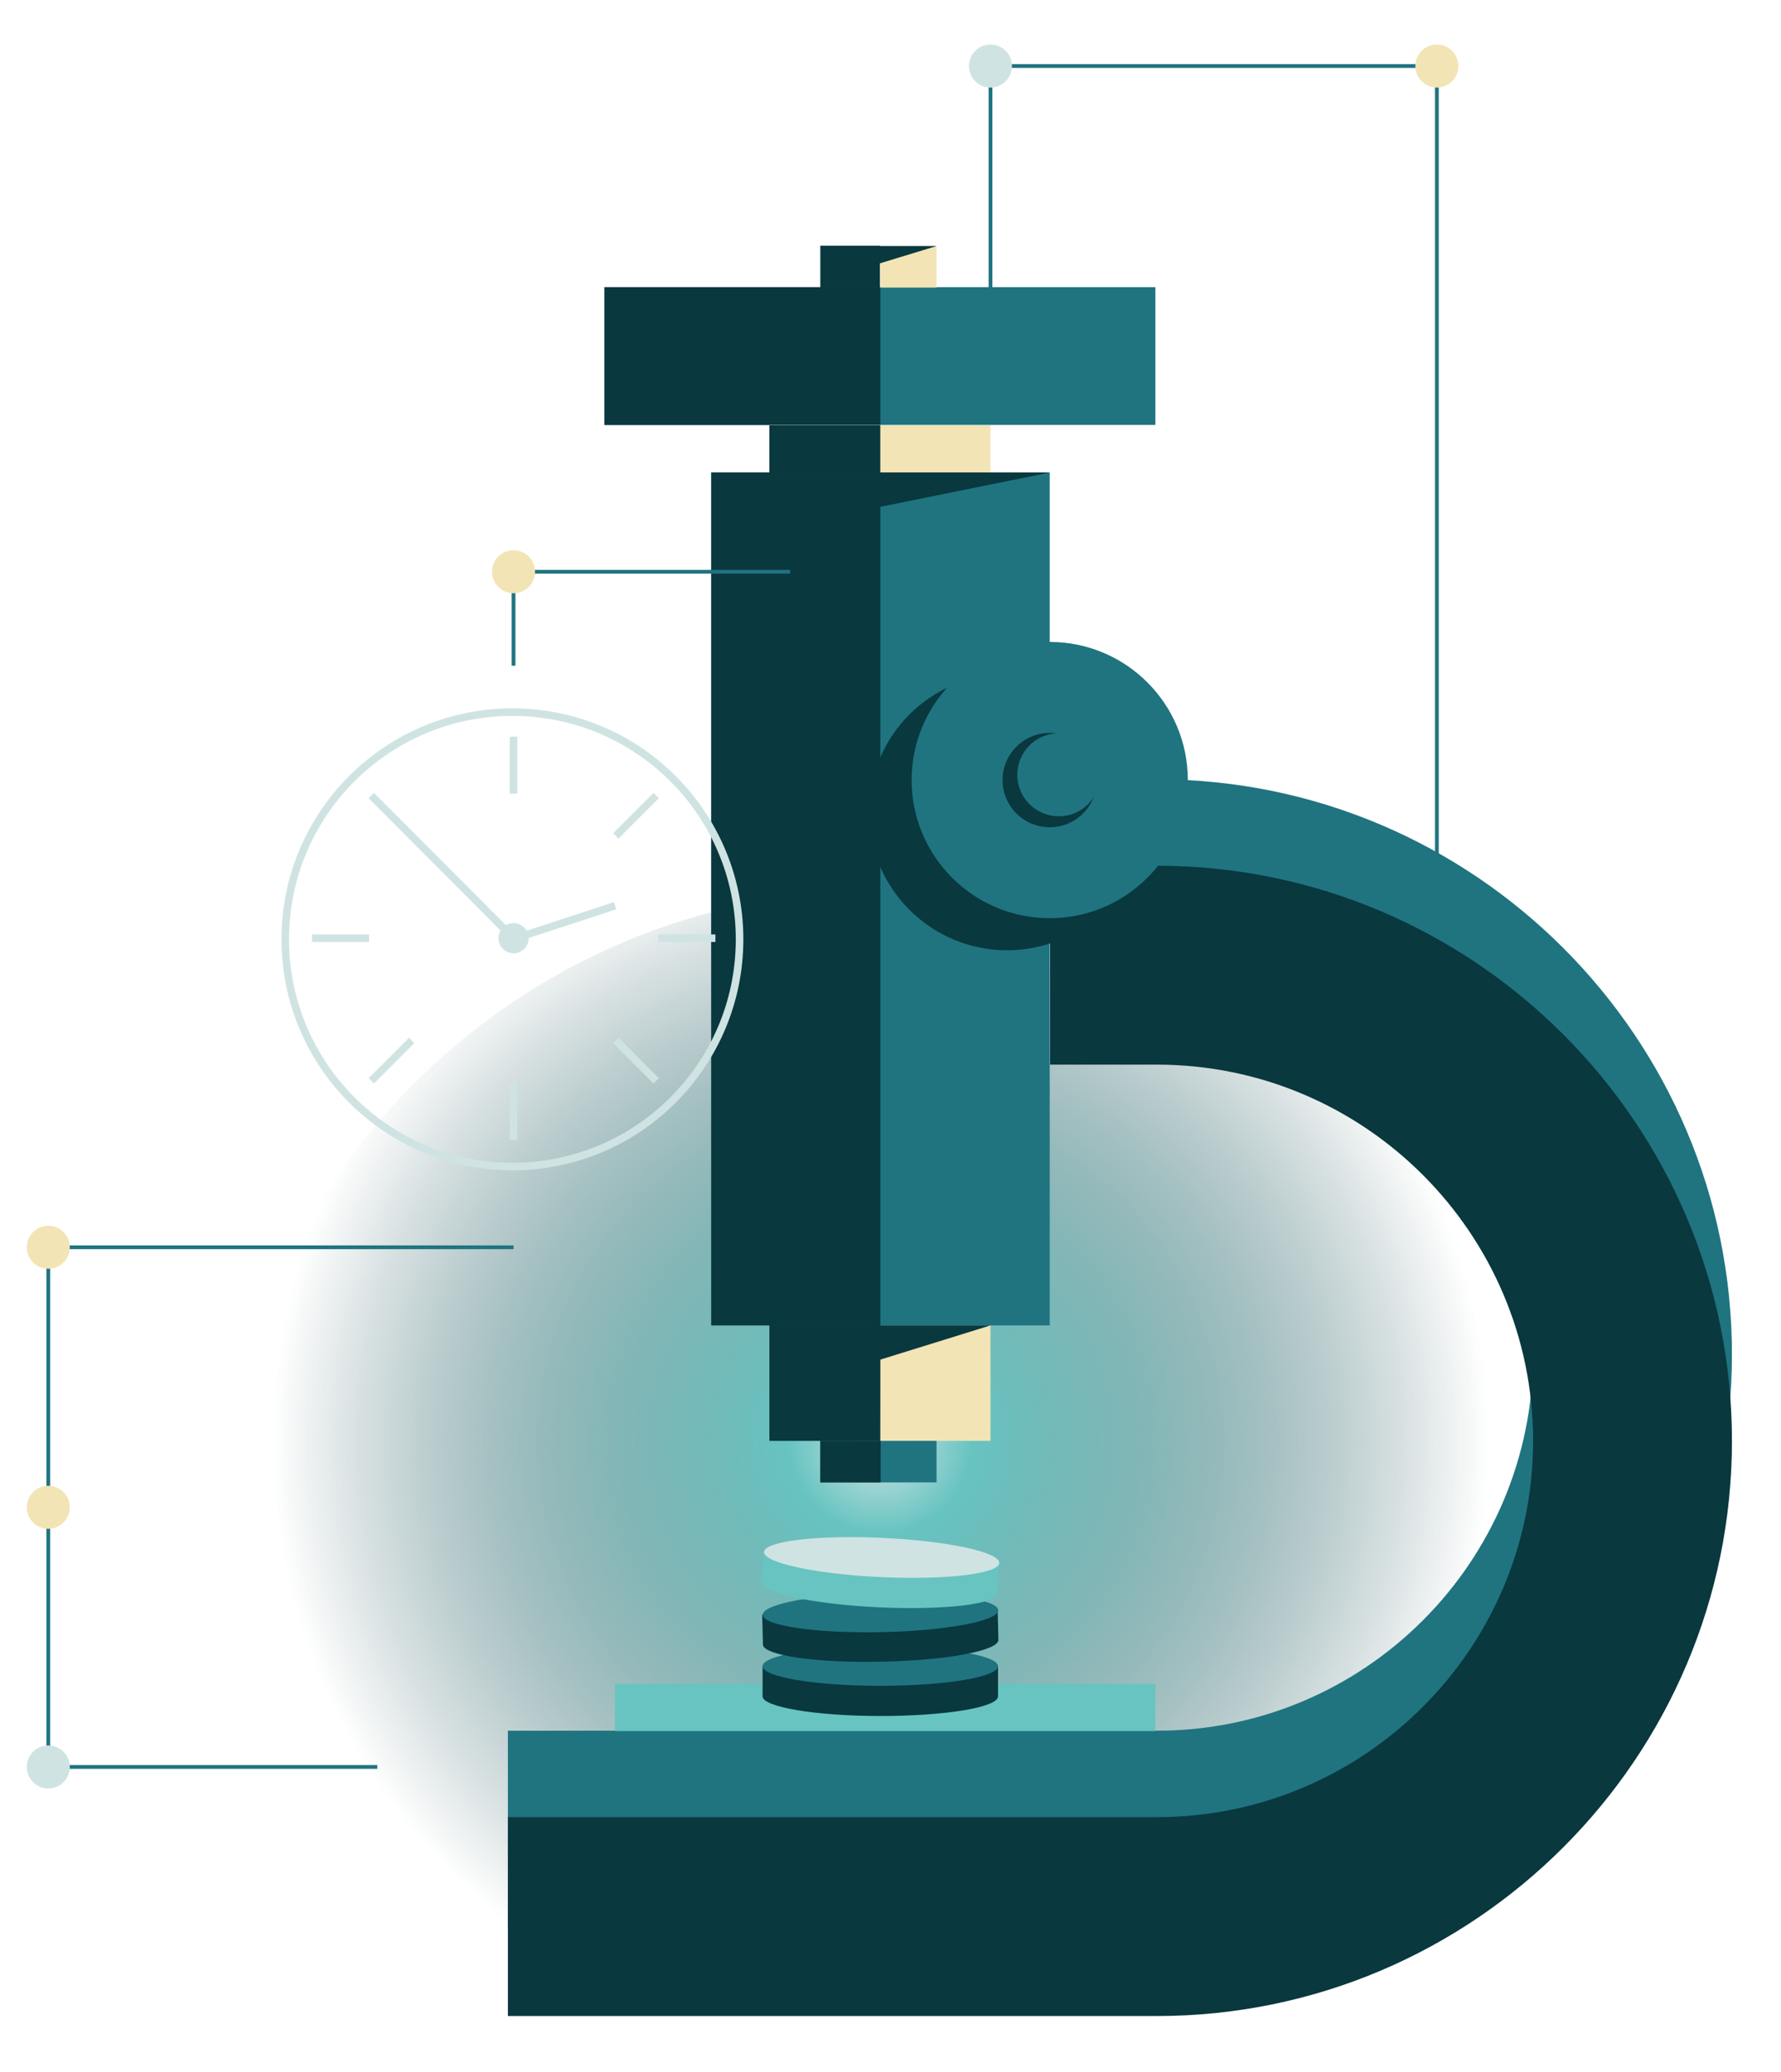 <?xml version="1.0" encoding="UTF-8"?> <!-- Generator: Adobe Illustrator 25.4.1, SVG Export Plug-In . SVG Version: 6.00 Build 0) --> <svg xmlns="http://www.w3.org/2000/svg" xmlns:xlink="http://www.w3.org/1999/xlink" version="1.1" id="Layer_1" x="0px" y="0px" viewBox="0 0 472 549" style="enable-background:new 0 0 472 549;" xml:space="preserve"> <style type="text/css"> .st0{fill:url(#SVGID_1_);} .st1{fill:#F2E4B5;} .st2{fill:#09383E;} .st3{fill:#1F7480;} .st4{fill:#67C4C1;} .st5{fill:#09383F;} .st6{fill:none;stroke:#1F7480;stroke-miterlimit:10;} .st7{fill:#CFE3E3;} .st8{fill:none;stroke:#CFE3E3;stroke-width:2;stroke-miterlimit:10;} </style> <radialGradient id="SVGID_1_" cx="233.35" cy="1184.075" r="161.271" gradientTransform="matrix(1 0 0 1 0 -802)" gradientUnits="userSpaceOnUse"> <stop offset="0" style="stop-color:#CFE3E3"></stop> <stop offset="0.15" style="stop-color:#67C4C1"></stop> <stop offset="0.329" style="stop-color:#53A6A5;stop-opacity:0.79"></stop> <stop offset="0.341" style="stop-color:#51A4A3;stop-opacity:0.776"></stop> <stop offset="0.65" style="stop-color:#2A6A6D;stop-opacity:0.412"></stop> <stop offset="0.878" style="stop-color:#12464C;stop-opacity:0.143"></stop> <stop offset="1" style="stop-color:#09383F;stop-opacity:0"></stop> </radialGradient> <path class="st0" d="M408.4,411c0,45.1-17.1,86.3-45.1,117.3H103.4c-28.1-31-45.1-72.2-45.1-117.3c0-96.7,78.4-175.1,175.1-175.1 C330,236,408.4,314.4,408.4,411z"></path> <path class="st1" d="M233.3,112.7h29.2v269.1h-29.2V112.7z"></path> <path class="st2" d="M203.9,112.7h29.4v269.1h-29.4V112.7z"></path> <path class="st3" d="M188.5,125.2h89.7v226h-89.7L188.5,125.2z"></path> <path class="st3" d="M160.2,76.1h146v36.5h-146L160.2,76.1z"></path> <path class="st3" d="M306.6,511.3h-172v-52.7h172c55,0,99.7-44.7,99.7-99.7s-44.7-99.7-99.7-99.7h-28.3v-52.7h28.3 c84,0,152.4,68.4,152.4,152.4S390.6,511.3,306.6,511.3L306.6,511.3z"></path> <path class="st2" d="M306.6,534.2h-172v-52.7h172c55,0,99.7-44.7,99.7-99.7s-44.7-99.7-99.7-99.7h-28.3v-52.7h28.3 c84,0,152.4,68.4,152.4,152.4S390.6,534.2,306.6,534.2L306.6,534.2z"></path> <path class="st2" d="M160.2,76.1h73.1v36.5h-73.1L160.2,76.1z"></path> <path class="st4" d="M163,446.2h143.2v12.5H163L163,446.2z"></path> <path class="st5" d="M188.5,125.2l44.8,9.1l44.9-9.1L188.5,125.2z"></path> <circle class="st2" cx="266.9" cy="215.2" r="36.6"></circle> <circle class="st3" cx="278.2" cy="206.7" r="36.6"></circle> <circle class="st2" cx="278.2" cy="206.7" r="12.5"></circle> <circle class="st3" cx="280.6" cy="205.3" r="11"></circle> <path class="st1" d="M233.3,65.2h14.9v11h-14.9V65.2z"></path> <path class="st3" d="M217.4,381.8h30.8v11h-30.8V381.8z"></path> <path class="st2" d="M217.4,381.8h16v11h-16V381.8z"></path> <path class="st2" d="M233.2,76.1h-15.8v-11h15.8V76.1z"></path> <path class="st5" d="M217.4,65.2l15.4,4.7l15.4-4.7H217.4z"></path> <path class="st5" d="M203.9,351.2l29.3,9.1l29.3-9.1H203.9z"></path> <path class="st2" d="M188.5,125.2h44.8v226h-44.8V125.2z"></path> <path class="st6" d="M262.5,86.2V17.5"></path> <path class="st6" d="M262.4,17.5h118.4"></path> <path class="st6" d="M380.8,236.3V17.5"></path> <circle class="st7" cx="262.5" cy="17.5" r="5.7"></circle> <circle class="st1" cx="380.8" cy="17.5" r="5.7"></circle> <path class="st6" d="M12.8,330.5h123.3"></path> <path class="st6" d="M12.8,330.5v137.7"></path> <path class="st6" d="M12.8,468.2H100"></path> <circle class="st1" cx="12.8" cy="330.5" r="5.7"></circle> <circle class="st1" cx="12.8" cy="399.4" r="5.7"></circle> <circle class="st7" cx="12.8" cy="468.2" r="5.7"></circle> <path class="st6" d="M135.8,151.5h73.6"></path> <path class="st6" d="M136.1,151.5v24.9"></path> <circle class="st1" cx="136.1" cy="151.5" r="5.7"></circle> <path class="st8" d="M135.8,248.9L163,240"></path> <path class="st7" d="M136.1,244.6c-2.2,0-4,1.8-4,4s1.8,4,4,4s4-1.8,4-4S138.3,244.6,136.1,244.6"></path> <g> <circle class="st8" cx="135.8" cy="248.9" r="60.2"></circle> <path class="st8" d="M136.1,210.3v-15.1"></path> <path class="st8" d="M136.1,248.6l-37.7-37.8"></path> <path class="st8" d="M97.8,248.6H82.7"></path> <path class="st8" d="M109.1,275.7l-10.7,10.7"></path> <path class="st8" d="M136.1,286.9V302"></path> <path class="st8" d="M163.2,275.7l10.7,10.7"></path> <path class="st8" d="M174.4,248.6h15.2"></path> <path class="st8" d="M163.2,221.5l10.7-10.7"></path> </g> <path class="st2" d="M202.1,441.5v8c0,2.8,14,5.2,31.2,5.2c17.3,0,31.2-2.3,31.2-5.2v-8H202.1z"></path> <ellipse class="st3" cx="233.3" cy="441.5" rx="31.2" ry="5.2"></ellipse> <path class="st2" d="M202,427.8l0.2,8c0.1,2.8,14.1,4.9,31.3,4.5c17.3-0.3,31.2-2.9,31.1-5.8l-0.2-8L202,427.8z"></path> <ellipse transform="matrix(1 -1.958068e-02 1.958068e-02 1 -8.32 4.65)" class="st3" cx="233.3" cy="427.2" rx="31.2" ry="5.2"></ellipse> <path class="st4" d="M202.3,411.3l-0.4,8c-0.1,2.8,13.7,5.8,31,6.6c17.2,0.8,31.3-0.8,31.4-3.7l0.4-8L202.3,411.3z"></path> <ellipse transform="matrix(4.672605e-02 -0.999 0.999 4.672605e-02 -189.647 626.775)" class="st7" cx="233.6" cy="412.8" rx="5.2" ry="31.2"></ellipse> </svg> 